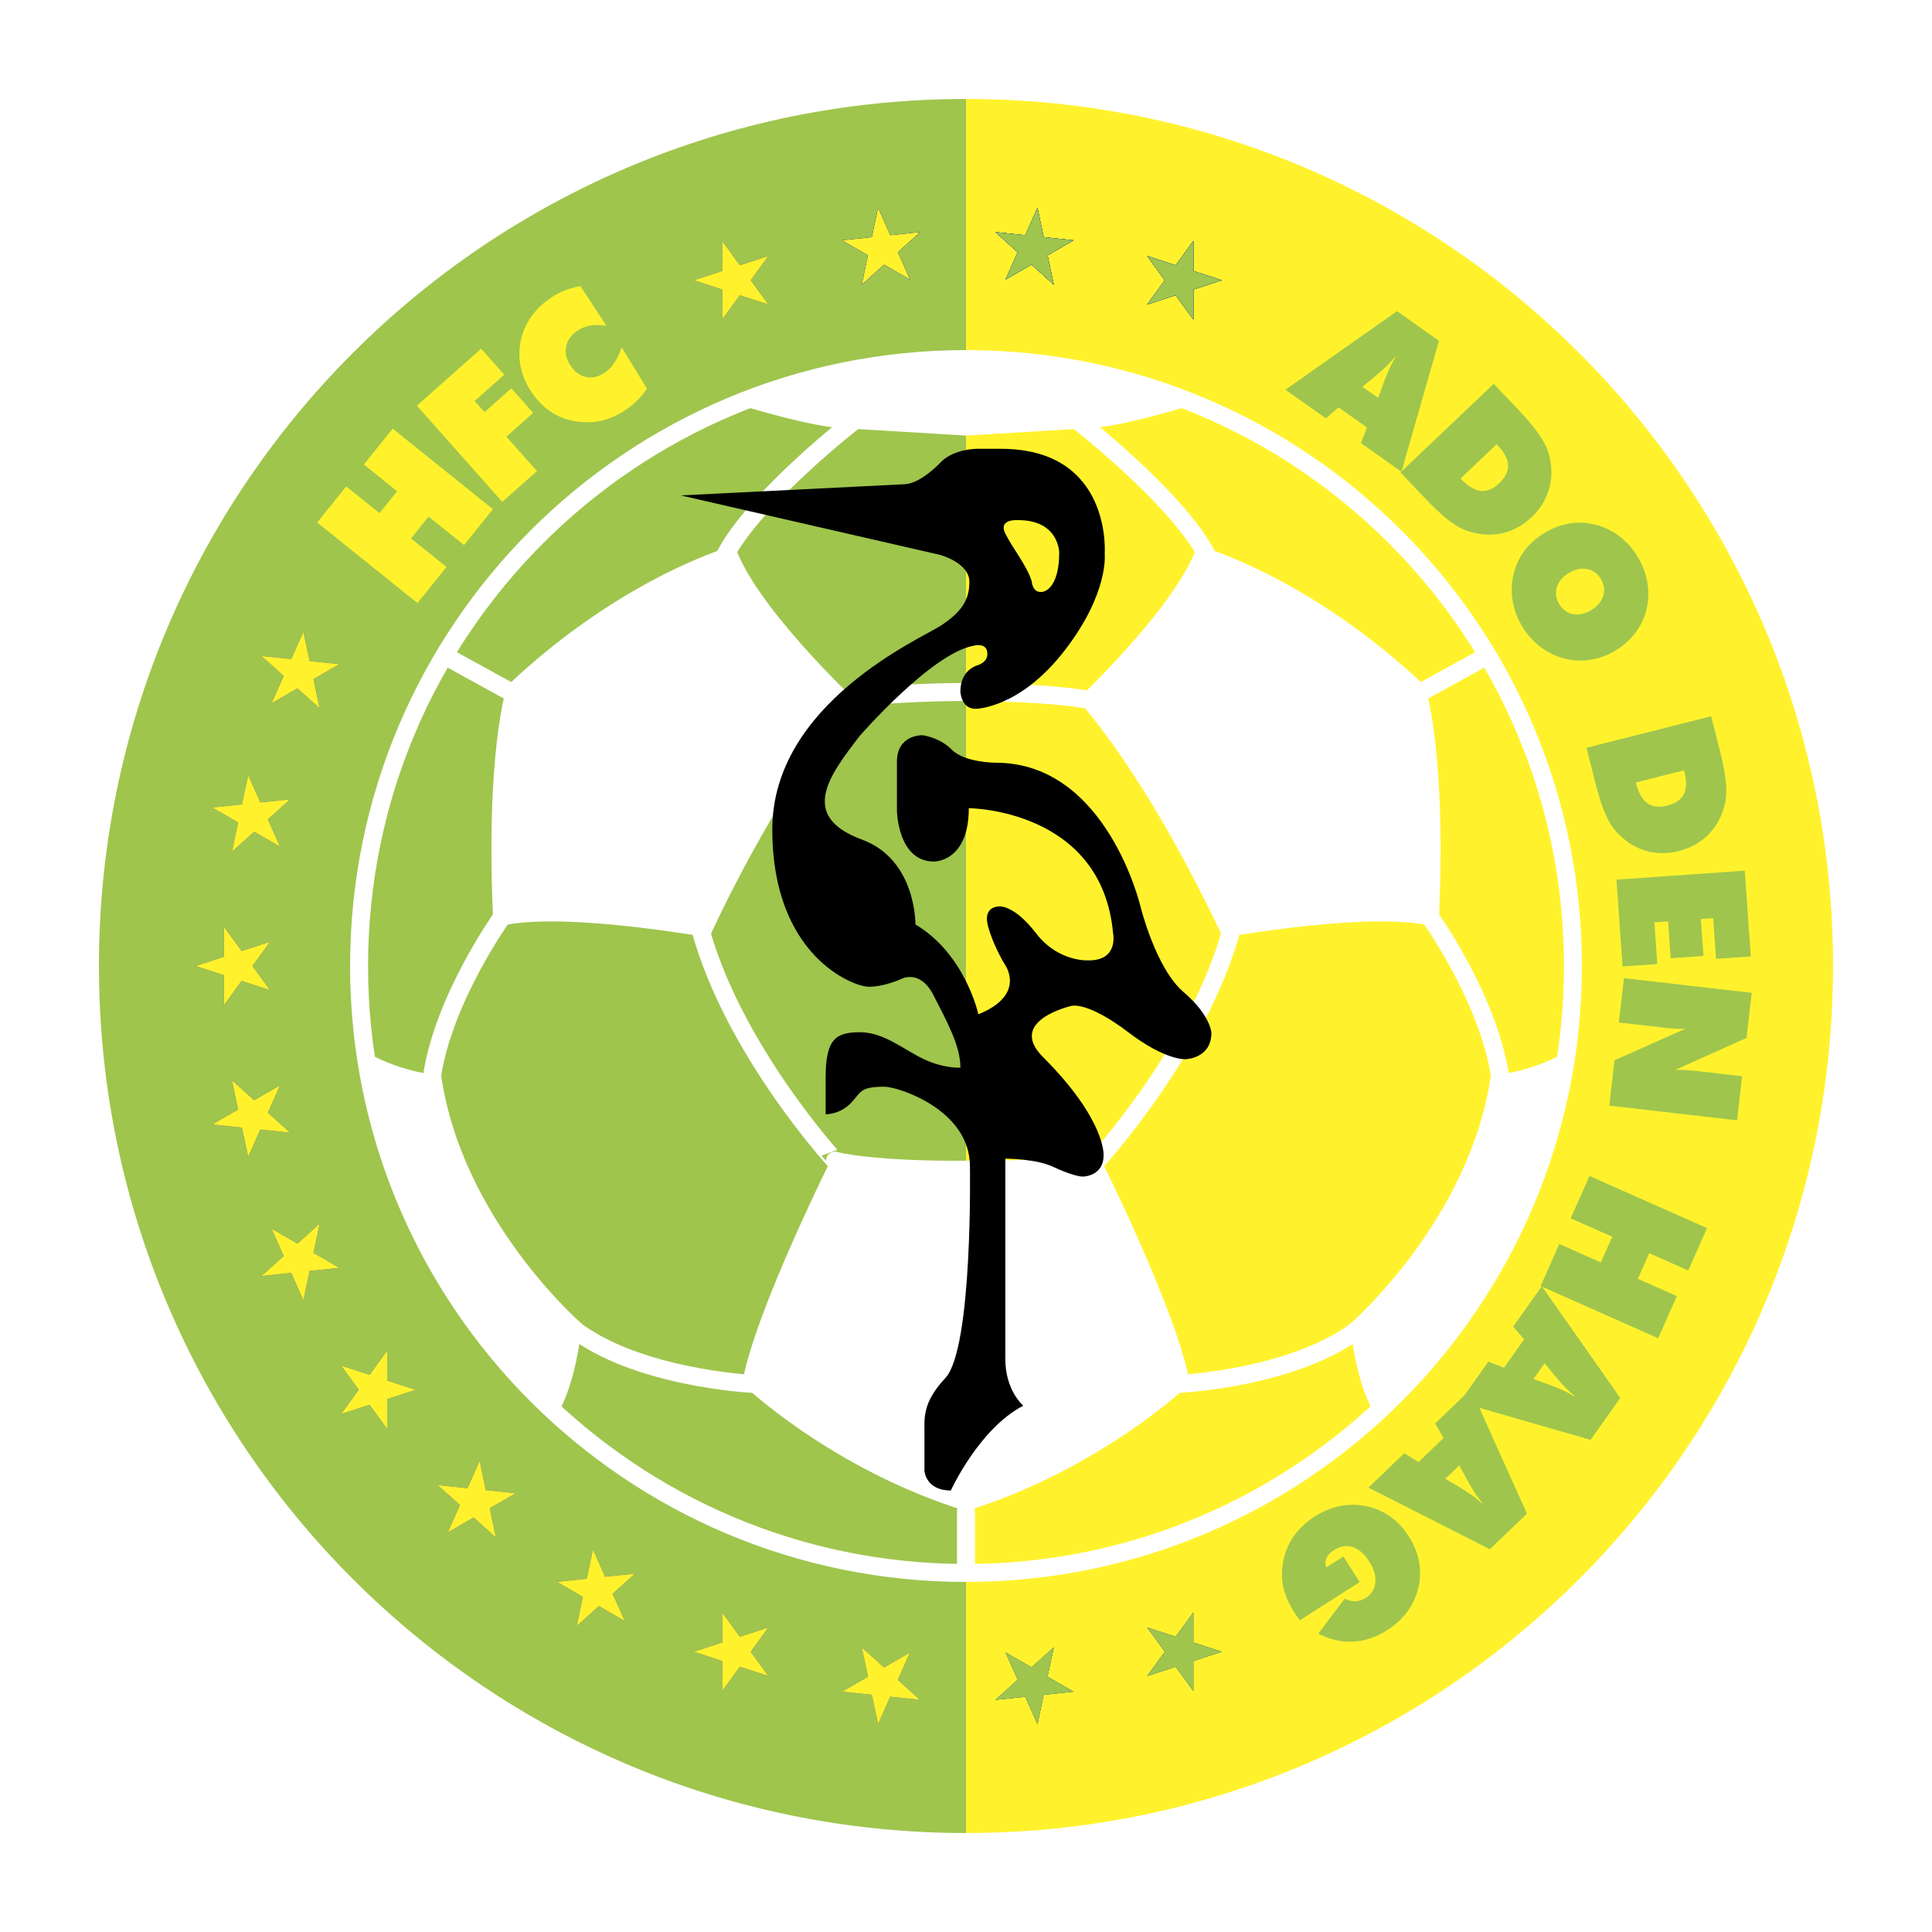 <svg xmlns="http://www.w3.org/2000/svg" width="2500" height="2500" viewBox="0 0 192.756 192.756"><path fill-rule="evenodd" clip-rule="evenodd" fill="#fff" d="M0 0h192.756v192.756H0V0z"/><path d="M96.378 182.883c-47.775 0-86.506-38.729-86.506-86.505 0-47.775 38.73-86.505 86.506-86.505v173.01z" fill-rule="evenodd" clip-rule="evenodd" fill="#9fc54d"/><path d="M96.378 182.883c47.776 0 86.504-38.729 86.504-86.505 0-47.775-38.729-86.505-86.504-86.505v173.01z" fill-rule="evenodd" clip-rule="evenodd" fill="#fff22d"/><path fill-rule="evenodd" clip-rule="evenodd" fill="#2f4799" d="M87.609 20.747l1.214 2.728 2.969-.312-2.219 1.998 1.216 2.726-2.586-1.492-2.219 1.998.621-2.92-2.586-1.493 2.97-.313.62-2.92z"/><path fill-rule="evenodd" clip-rule="evenodd" fill="#2f4799" d="M87.609 20.747l1.214 2.728 2.969-.312-2.219 1.998 1.216 2.726-2.586-1.492-2.219 1.998.621-2.92-2.586-1.493 2.97-.313.62-2.92zM72.059 24.052l1.754 2.416 2.84-.922-1.756 2.414 1.756 2.415-2.84-.921-1.755 2.415.001-2.986-2.84-.922 2.84-.923v-2.986z"/><path fill-rule="evenodd" clip-rule="evenodd" fill="#2f4799" d="M87.609 20.747l1.214 2.728 2.969-.312-2.219 1.998 1.216 2.726-2.586-1.492-2.219 1.998.621-2.92-2.586-1.493 2.97-.313.62-2.92zM26.085 65.446l2.97.312 1.214-2.727.62 2.921 2.97.311-2.586 1.494.621 2.92-2.219-1.998-2.585 1.493 1.214-2.728-2.219-1.998zM21.172 80.566l2.97-.312.621-2.92 1.214 2.728 2.969-.313-2.219 1.998 1.214 2.728-2.585-1.493-2.218 1.998.62-2.92-2.586-1.494zM19.511 96.377l2.839-.922.001-2.985 1.754 2.415 2.839-.923-1.755 2.416 1.755 2.417-2.839-.926-1.755 2.416v-2.984l-2.839-.924zM21.172 112.188l2.586-1.493-.62-2.92 2.217 2 2.586-1.494-1.214 2.727 2.219 1.998-2.969-.313-1.215 2.727-.62-2.918-2.97-.314zM26.084 127.309l2.219-1.998-1.213-2.727 2.585 1.492 2.219-1.998-.621 2.92 2.586 1.494-2.97.313-.62 2.92-1.215-2.729-2.97.313zM34.034 141.076l1.755-2.416-1.754-2.414 2.839.924 1.754-2.418v2.988l2.839.922-2.839.922v2.984l-1.754-2.414-2.84.922zM44.672 152.893l1.214-2.729-2.218-1.998 2.968.314 1.215-2.728.621 2.92 2.969.312-2.585 1.493.621 2.919-2.22-1.998-2.585 1.495zM57.534 162.238l.621-2.922-2.586-1.492 2.97-.312.62-2.92 1.215 2.726 2.968-.31-2.217 1.996 1.213 2.728-2.585-1.494-2.219 2zM72.057 168.703v-2.986l-2.838-.922 2.839-.922-.001-2.986 1.756 2.416 2.84-.924-1.756 2.416 1.756 2.416-2.841-.922-1.755 2.414zM87.608 172.01l-.621-2.922-2.968-.313 2.585-1.492-.621-2.92 2.22 1.998 2.585-1.492-1.216 2.727 2.22 1.998-2.969-.313-1.215 2.729zM103.506 172.008l-1.213-2.729-2.969.315 2.219-1.998-1.215-2.729 2.586 1.494 2.219-1.998-.623 2.92 2.588 1.492-2.971.313-.621 2.92zM119.057 168.703l-1.754-2.416-2.84.924 1.756-2.416-1.756-2.416 2.84.924 1.756-2.416-.002 2.986 2.839.92-2.839.926v2.984z"/><path fill-rule="evenodd" clip-rule="evenodd" fill="#fff22d" d="M72.059 24.052l1.754 2.416 2.84-.922-1.756 2.414 1.756 2.415-2.84-.921-1.755 2.415.001-2.986-2.84-.922 2.84-.923v-2.986zM26.085 65.446l2.97.312 1.214-2.727.62 2.921 2.97.311-2.586 1.494.621 2.92-2.219-1.998-2.585 1.493 1.214-2.728-2.219-1.998zM21.172 80.566l2.97-.312.621-2.92 1.214 2.728 2.969-.313-2.219 1.998 1.214 2.728-2.585-1.493-2.218 1.998.62-2.92-2.586-1.494zM19.511 96.377l2.839-.922.001-2.985 1.754 2.415 2.839-.923-1.755 2.416 1.755 2.417-2.839-.926-1.755 2.416v-2.984l-2.839-.924zM21.172 112.188l2.586-1.493-.62-2.92 2.217 2 2.586-1.494-1.214 2.727 2.219 1.998-2.969-.313-1.215 2.727-.62-2.918-2.97-.314zM26.084 127.309l2.219-1.998-1.213-2.727 2.585 1.492 2.219-1.998-.621 2.92 2.586 1.494-2.97.313-.62 2.92-1.215-2.729-2.97.313zM34.034 141.076l1.755-2.416-1.754-2.414 2.839.924 1.754-2.418v2.988l2.839.922-2.839.922v2.984l-1.754-2.414-2.84.922zM44.672 152.893l1.214-2.729-2.218-1.998 2.968.314 1.215-2.728.621 2.92 2.969.312-2.585 1.493.621 2.919-2.22-1.998-2.585 1.495zM57.534 162.238l.621-2.922-2.586-1.492 2.97-.312.62-2.92 1.215 2.726 2.968-.31-2.217 1.996 1.213 2.728-2.585-1.494-2.219 2zM72.057 168.703v-2.986l-2.838-.922 2.839-.922-.001-2.986 1.756 2.416 2.84-.924-1.756 2.416 1.756 2.416-2.841-.922-1.755 2.414zM87.608 172.01l-.621-2.922-2.968-.313 2.585-1.492-.621-2.92 2.22 1.998 2.585-1.492-1.216 2.727 2.22 1.998-2.969-.313-1.215 2.729zM87.609 20.747l1.214 2.728 2.969-.312-2.219 1.998 1.216 2.726-2.586-1.492-2.219 1.998.621-2.92-2.586-1.493 2.97-.313.62-2.92z"/><path fill-rule="evenodd" clip-rule="evenodd" fill="#2f4799" d="M103.508 20.747l.619 2.92 2.971.313-2.588 1.493.623 2.92-2.219-1.998-2.586 1.492 1.215-2.726-2.219-1.998 2.969.312 1.215-2.728z"/><path fill-rule="evenodd" clip-rule="evenodd" fill="#2f4799" d="M103.508 20.747l.619 2.92 2.971.313-2.588 1.493.623 2.92-2.219-1.998-2.586 1.492 1.215-2.726-2.219-1.998 2.969.312 1.215-2.728z"/><path fill-rule="evenodd" clip-rule="evenodd" fill="#2f4799" d="M103.508 20.747l.619 2.92 2.971.313-2.588 1.493.623 2.92-2.219-1.998-2.586 1.492 1.215-2.726-2.219-1.998 2.969.312 1.215-2.728zM119.059 24.053v2.985l2.837.923-2.837.922v2.986l-1.756-2.415-2.838.921 1.754-2.414-1.756-2.415 2.84.923 1.756-2.416z"/><path fill-rule="evenodd" clip-rule="evenodd" fill="#2f4799" d="M119.059 24.053v2.985l2.837.923-2.837.922v2.986l-1.756-2.415-2.838.921 1.754-2.414-1.756-2.415 2.84.923 1.756-2.416z"/><path fill-rule="evenodd" clip-rule="evenodd" fill="#2f4799" d="M119.059 24.053v2.985l2.837.923-2.837.922v2.986l-1.756-2.415-2.838.921 1.754-2.414-1.756-2.415 2.84.923 1.756-2.416z"/><path fill-rule="evenodd" clip-rule="evenodd" fill="#9fc54d" d="M103.506 172.008l-1.213-2.729-2.969.315 2.219-1.998-1.215-2.729 2.586 1.494 2.219-1.998-.623 2.92 2.588 1.492-2.971.313-.621 2.92zM119.057 168.703l-1.754-2.416-2.84.924 1.756-2.416-1.756-2.416 2.84.924 1.756-2.416-.002 2.986 2.839.92-2.839.926v2.984zM103.508 20.747l.619 2.92 2.971.313-2.588 1.493.623 2.92-2.219-1.998-2.586 1.492 1.215-2.726-2.219-1.998 2.969.312 1.215-2.728zM119.059 24.053v2.985l2.837.923-2.837.922v2.986l-1.756-2.415-2.838.921 1.754-2.414-1.756-2.415 2.84.923 1.756-2.416z"/><path fill-rule="evenodd" clip-rule="evenodd" fill="#2f4799" d="M87.609 20.747l1.214 2.728 2.969-.312-2.219 1.998 1.216 2.726-2.586-1.492-2.219 1.998.621-2.92-2.586-1.493 2.97-.313.62-2.92z"/><path fill-rule="evenodd" clip-rule="evenodd" fill="#2f4799" d="M87.609 20.747l1.214 2.728 2.969-.312-2.219 1.998 1.216 2.726-2.586-1.492-2.219 1.998.621-2.92-2.586-1.493 2.97-.313.62-2.92zM72.059 24.052l1.754 2.416 2.84-.922-1.756 2.414 1.756 2.415-2.84-.921-1.755 2.415.001-2.986-2.84-.922 2.84-.923v-2.986z"/><path fill-rule="evenodd" clip-rule="evenodd" fill="#2f4799" d="M87.609 20.747l1.214 2.728 2.969-.312-2.219 1.998 1.216 2.726-2.586-1.492-2.219 1.998.621-2.92-2.586-1.493 2.97-.313.62-2.92zM26.085 65.446l2.97.312 1.214-2.727.62 2.921 2.97.311-2.586 1.494.621 2.92-2.219-1.998-2.585 1.493 1.214-2.728-2.219-1.998zM21.172 80.566l2.97-.312.621-2.92 1.214 2.728 2.969-.313-2.219 1.998 1.214 2.728-2.585-1.493-2.218 1.998.62-2.92-2.586-1.494zM19.511 96.377l2.839-.922.001-2.985 1.754 2.415 2.839-.923-1.755 2.416 1.755 2.417-2.839-.926-1.755 2.416v-2.984l-2.839-.924zM21.172 112.188l2.586-1.493-.62-2.92 2.217 2 2.586-1.494-1.214 2.727 2.219 1.998-2.969-.313-1.215 2.727-.62-2.918-2.97-.314zM26.084 127.309l2.219-1.998-1.213-2.727 2.585 1.492 2.219-1.998-.621 2.92 2.586 1.494-2.97.313-.62 2.92-1.215-2.729-2.97.313zM34.034 141.076l1.755-2.416-1.754-2.414 2.839.924 1.754-2.418v2.988l2.839.922-2.839.922v2.984l-1.754-2.414-2.84.922zM44.672 152.893l1.214-2.729-2.218-1.998 2.968.314 1.215-2.728.621 2.92 2.969.312-2.585 1.493.621 2.919-2.22-1.998-2.585 1.495zM57.534 162.238l.621-2.922-2.586-1.492 2.97-.312.62-2.92 1.215 2.726 2.968-.31-2.217 1.996 1.213 2.728-2.585-1.494-2.219 2zM72.057 168.703v-2.986l-2.838-.922 2.839-.922-.001-2.986 1.756 2.416 2.84-.924-1.756 2.416 1.756 2.416-2.841-.922-1.755 2.414zM87.608 172.01l-.621-2.922-2.968-.313 2.585-1.492-.621-2.92 2.22 1.998 2.585-1.492-1.216 2.727 2.22 1.998-2.969-.313-1.215 2.729zM103.506 172.008l-1.213-2.729-2.969.315 2.219-1.998-1.215-2.729 2.586 1.494 2.219-1.998-.623 2.92 2.588 1.492-2.971.313-.621 2.92zM119.057 168.703l-1.754-2.416-2.84.924 1.756-2.416-1.756-2.416 2.84.924 1.756-2.416-.002 2.986 2.839.92-2.839.926v2.984z"/><path fill-rule="evenodd" clip-rule="evenodd" fill="#fff22d" d="M72.059 24.052l1.754 2.416 2.84-.922-1.756 2.414 1.756 2.415-2.84-.921-1.755 2.415.001-2.986-2.84-.922 2.84-.923v-2.986zM26.085 65.446l2.97.312 1.214-2.727.62 2.921 2.97.311-2.586 1.494.621 2.92-2.219-1.998-2.585 1.493 1.214-2.728-2.219-1.998zM21.172 80.566l2.97-.312.621-2.92 1.214 2.728 2.969-.313-2.219 1.998 1.214 2.728-2.585-1.493-2.218 1.998.62-2.92-2.586-1.494zM19.511 96.377l2.839-.922.001-2.985 1.754 2.415 2.839-.923-1.755 2.416 1.755 2.417-2.839-.926-1.755 2.416v-2.984l-2.839-.924zM21.172 112.188l2.586-1.493-.62-2.92 2.217 2 2.586-1.494-1.214 2.727 2.219 1.998-2.969-.313-1.215 2.727-.62-2.918-2.97-.314zM26.084 127.309l2.219-1.998-1.213-2.727 2.585 1.492 2.219-1.998-.621 2.92 2.586 1.494-2.97.313-.62 2.92-1.215-2.729-2.97.313zM34.034 141.076l1.755-2.416-1.754-2.414 2.839.924 1.754-2.418v2.988l2.839.922-2.839.922v2.984l-1.754-2.414-2.84.922zM44.672 152.893l1.214-2.729-2.218-1.998 2.968.314 1.215-2.728.621 2.92 2.969.312-2.585 1.493.621 2.919-2.22-1.998-2.585 1.495zM57.534 162.238l.621-2.922-2.586-1.492 2.97-.312.62-2.92 1.215 2.726 2.968-.31-2.217 1.996 1.213 2.728-2.585-1.494-2.219 2zM72.057 168.703v-2.986l-2.838-.922 2.839-.922-.001-2.986 1.756 2.416 2.84-.924-1.756 2.416 1.756 2.416-2.841-.922-1.755 2.414zM87.608 172.01l-.621-2.922-2.968-.313 2.585-1.492-.621-2.92 2.22 1.998 2.585-1.492-1.216 2.727 2.22 1.998-2.969-.313-1.215 2.729zM87.609 20.747l1.214 2.728 2.969-.312-2.219 1.998 1.216 2.726-2.586-1.492-2.219 1.998.621-2.92-2.586-1.493 2.97-.313.62-2.92z"/><path fill-rule="evenodd" clip-rule="evenodd" fill="#2f4799" d="M103.508 20.747l.619 2.92 2.971.313-2.588 1.493.623 2.92-2.219-1.998-2.586 1.492 1.215-2.726-2.219-1.998 2.969.312 1.215-2.728z"/><path fill-rule="evenodd" clip-rule="evenodd" fill="#2f4799" d="M103.508 20.747l.619 2.92 2.971.313-2.588 1.493.623 2.92-2.219-1.998-2.586 1.492 1.215-2.726-2.219-1.998 2.969.312 1.215-2.728z"/><path fill-rule="evenodd" clip-rule="evenodd" fill="#2f4799" d="M103.508 20.747l.619 2.92 2.971.313-2.588 1.493.623 2.92-2.219-1.998-2.586 1.492 1.215-2.726-2.219-1.998 2.969.312 1.215-2.728zM119.059 24.053v2.985l2.837.923-2.837.922v2.986l-1.756-2.415-2.838.921 1.754-2.414-1.756-2.415 2.84.923 1.756-2.416z"/><path fill-rule="evenodd" clip-rule="evenodd" fill="#2f4799" d="M119.059 24.053v2.985l2.837.923-2.837.922v2.986l-1.756-2.415-2.838.921 1.754-2.414-1.756-2.415 2.84.923 1.756-2.416z"/><path fill-rule="evenodd" clip-rule="evenodd" fill="#2f4799" d="M119.059 24.053v2.985l2.837.923-2.837.922v2.986l-1.756-2.415-2.838.921 1.754-2.414-1.756-2.415 2.84.923 1.756-2.416z"/><path fill-rule="evenodd" clip-rule="evenodd" fill="#9fc54d" d="M103.506 172.008l-1.213-2.729-2.969.315 2.219-1.998-1.215-2.729 2.586 1.494 2.219-1.998-.623 2.92 2.588 1.492-2.971.313-.621 2.92zM119.057 168.703l-1.754-2.416-2.84.924 1.756-2.416-1.756-2.416 2.84.924 1.756-2.416-.002 2.986 2.839.92-2.839.926v2.984zM103.508 20.747l.619 2.92 2.971.313-2.588 1.493.623 2.92-2.219-1.998-2.586 1.492 1.215-2.726-2.219-1.998 2.969.312 1.215-2.728zM119.059 24.053v2.985l2.837.923-2.837.922v2.986l-1.756-2.415-2.838.921 1.754-2.414-1.756-2.415 2.84.923 1.756-2.416z"/><path fill-rule="evenodd" clip-rule="evenodd" fill="#fff22d" d="M41.649 60.168l-10.001-8.037 2.895-3.603 3.32 2.668 1.755-2.184-3.32-2.668 2.878-3.58 10.001 8.035-2.877 3.582-3.538-2.842-1.755 2.183 3.537 2.843-2.895 3.603zM50.116 50.071l-8.52-9.593 6.408-5.692 2.308 2.596-2.954 2.624.987 1.11 2.672-2.374 2.177 2.45-2.673 2.374 3.051 3.435-3.456 3.07zM60.506 32.511a4.672 4.672 0 0 0-1.561-.036 3.372 3.372 0 0 0-1.316.512c-.629.413-1.009.937-1.14 1.573-.131.637.014 1.274.432 1.914.41.625.919 1.005 1.529 1.138.61.134 1.223-.001 1.838-.403a3.58 3.58 0 0 0 .977-.975c.28-.408.535-.931.765-1.571l2.515 4.114c-.308.446-.644.85-1.008 1.211a7.633 7.633 0 0 1-2.799 1.765 6.347 6.347 0 0 1-1.637.36c-1.305.074-2.474-.146-3.505-.662-1.032-.516-1.902-1.315-2.611-2.397a7.036 7.036 0 0 1-1.042-2.495 6.378 6.378 0 0 1 .023-2.596 6.352 6.352 0 0 1 1.067-2.407 7.49 7.49 0 0 1 2.009-1.895 7.268 7.268 0 0 1 2.876-1.106l2.588 3.956z"/><path d="M137.094 37.632a22.155 22.155 0 0 0 1.301-1.16c.285-.283.537-.563.752-.838l.066.045a9.093 9.093 0 0 0-.541.99c-.17.364-.389.902-.656 1.613l-.516 1.413-1.566-1.104 1.16-.959zm-4.809 4.109l1.26-1.1 2.836 2.003-.6 1.564 4.041 2.856 3.744-13.063-4.186-2.957-11.137 7.843 4.042 2.854z" fill-rule="evenodd" clip-rule="evenodd" fill="#9fc54d"/><path d="M149.311 44.329l.139.146c.65.686.988 1.336 1.008 1.95s-.273 1.208-.877 1.781c-.617.587-1.236.844-1.855.772-.617-.073-1.289-.484-2.01-1.234l3.595-3.415zm-7.252 5.259c.965 1.016 1.781 1.781 2.447 2.298.67.517 1.291.875 1.869 1.074 1.193.402 2.342.486 3.441.254 1.102-.232 2.096-.771 2.988-1.617.893-.849 1.484-1.821 1.775-2.914s.268-2.243-.072-3.449c-.164-.569-.486-1.204-.967-1.901-.482-.697-1.129-1.475-1.945-2.334l-2.566-2.702-9.303 8.837 2.333 2.454zM155.322 58.603c.168-.567.562-1.041 1.186-1.42.619-.379 1.225-.517 1.814-.412.588.105 1.053.434 1.391.987.338.552.418 1.113.244 1.681-.176.568-.576 1.044-1.203 1.426-.621.379-1.221.516-1.801.409-.582-.107-1.039-.437-1.375-.989-.338-.554-.424-1.115-.256-1.682zm7.877 4.482a6.405 6.405 0 0 0 1.086-2.351 6.638 6.638 0 0 0 .07-2.648 7.28 7.28 0 0 0-.982-2.558 7.256 7.256 0 0 0-1.828-2.043 6.565 6.565 0 0 0-2.383-1.138c-.859-.221-1.721-.259-2.584-.115s-1.699.464-2.51.96c-.812.496-1.479 1.093-1.994 1.792a6.17 6.17 0 0 0-1.07 2.346 6.653 6.653 0 0 0-.08 2.654c.15.886.475 1.737.973 2.554a7.19 7.19 0 0 0 1.82 2.021 6.71 6.71 0 0 0 2.383 1.146 6.525 6.525 0 0 0 2.609.118 6.788 6.788 0 0 0 2.498-.94 6.929 6.929 0 0 0 1.992-1.798zM168.014 76.856l.049.196c.23.917.205 1.648-.078 2.193-.285.544-.83.919-1.639 1.123-.826.208-1.488.129-1.994-.237-.504-.368-.887-1.054-1.146-2.061l4.808-1.214zm-8.901 1.028c.342 1.357.678 2.426 1.008 3.203.328.777.695 1.395 1.1 1.852.846.936 1.803 1.572 2.875 1.909 1.074.336 2.207.355 3.396.055 1.195-.301 2.188-.857 2.979-1.667.789-.81 1.332-1.824 1.627-3.042.137-.577.166-1.287.09-2.131-.078-.844-.262-1.84-.553-2.988l-.91-3.613-12.441 3.14.829 3.282zM161.275 87.762l12.799-.897.602 8.557-3.465.243-.285-4.058-1.231.085.26 3.683-3.271.229-.256-3.682-1.369.096.289 4.164-3.465.242-.608-8.662zM162.023 97.59l12.746 1.467-.516 4.496-7.127 3.195c.301-.018.635-.016.996.006.363.021.834.064 1.416.131l4.273.492-.506 4.396-12.746-1.465.521-4.521 7.066-3.15a9.633 9.633 0 0 1-.93-.002 15.335 15.335 0 0 1-1.107-.092l-4.598-.529.512-4.424zM158.584 117.326l11.727 5.205-1.875 4.225-3.893-1.727-1.137 2.561 3.893 1.724-1.863 4.202-11.727-5.205 1.863-4.198 4.147 1.84 1.136-2.56-4.146-1.842 1.875-4.225z" fill-rule="evenodd" clip-rule="evenodd" fill="#9fc54d"/><path d="M155.068 137.176c.488.582.873 1.016 1.156 1.303s.562.537.838.756l-.047.062a9.056 9.056 0 0 0-.988-.539 22.944 22.944 0 0 0-1.613-.66l-1.41-.518 1.105-1.564.959 1.16zm-4.103-4.813l1.098 1.26-2.006 2.834-1.564-.604-2.861 4.039 13.057 3.762 2.963-4.182-7.826-11.146-2.861 4.037z" fill-rule="evenodd" clip-rule="evenodd" fill="#9fc54d"/><path d="M146.309 147.523c.369.664.666 1.162.891 1.496.227.336.451.635.684.898l-.059.055a9.437 9.437 0 0 0-.869-.717 22.746 22.746 0 0 0-1.461-.949l-1.289-.773 1.381-1.328.722 1.318zm-3.125-5.498l.842 1.443-2.504 2.406-1.422-.887-3.57 3.432 12.119 6.146 3.697-3.551-5.596-12.418-3.566 3.429zM132.33 156.379l1.701-1.084 1.627 2.551-5.979 3.811-.336-.48a5.35 5.35 0 0 1-.189-.283 8.835 8.835 0 0 1-.904-1.807 5.799 5.799 0 0 1-.348-1.686c-.039-1.275.223-2.434.779-3.479.561-1.043 1.391-1.918 2.498-2.623.816-.52 1.662-.867 2.537-1.041s1.752-.168 2.631.021a6.325 6.325 0 0 1 2.379 1.047c.711.508 1.322 1.164 1.836 1.965.512.809.85 1.643 1.01 2.506s.143 1.725-.057 2.586c-.199.867-.562 1.664-1.09 2.387s-1.197 1.346-2.014 1.865c-1.105.705-2.242 1.088-3.412 1.15-1.172.061-2.326-.203-3.473-.795l2.629-3.488c.373.186.736.27 1.086.256a2.036 2.036 0 0 0 1.02-.338c.576-.365.896-.877.959-1.533.064-.654-.139-1.352-.609-2.088-.486-.762-1.033-1.242-1.646-1.443-.611-.199-1.232-.1-1.863.303-.373.238-.629.508-.764.812a1.076 1.076 0 0 0-.008.908z" fill-rule="evenodd" clip-rule="evenodd" fill="#9fc54d"/><path d="M119.461 54.395s11.057 2.988 22.711 14.044c0 0 2.24 6.574 1.344 24.204 0 0-3.438-2.092-21.514.896 0 0-6.574-14.642-14.492-23.755 0 0 10.01-9.412 11.951-15.389zM137.174 141.127c-2.025-3.363-2.473-9.041-2.473-9.041s11.951-10.309 14.045-24.801c0 0 3.674-.117 7.59-2.375 0 0-1.914 20.752-19.162 36.217zM73.295 54.395s-11.056 2.988-22.709 14.044c0 0-2.241 6.574-1.344 24.204 0 0 3.437-2.092 21.514.896 0 0 6.573-14.642 14.492-23.755 0 0-10.01-9.412-11.953-15.389zM96.378 43.458L84.5 42.742c-3.287 0-11.015-2.439-11.015-2.439s9.073-4.478 22.893-4.478c13.819 0 22.891 4.478 22.891 4.478s-7.727 2.439-11.014 2.439l-11.877.716zM96.378 150.762c-13.522-4.184-22.336-12.699-22.336-12.699 1.195-7.172 9.264-23.158 9.264-23.158 4.632 1.047 13.073.896 13.073.896s8.44.15 13.073-.896c0 0 8.068 15.986 9.264 23.158-.001-.001-8.816 8.515-22.338 12.699zM55.583 141.127c2.025-3.363 2.473-9.041 2.473-9.041s-11.953-10.309-14.044-24.801c0 0-3.676-.117-7.59-2.375 0 0 1.912 20.752 19.161 36.217z" fill-rule="evenodd" clip-rule="evenodd" fill="#fff"/><path d="M156.932 96.378c0 33.444-27.111 60.554-60.553 60.554-33.442 0-60.554-27.109-60.554-60.554 0-33.443 27.111-60.553 60.554-60.553 33.441 0 60.553 27.11 60.553 60.553m-47.481 19.423s10.158-11.055 13.447-23.158m-5.08 45.419s11.504-.6 17.777-5.529m7.038-41.092s5.812 8.075 7.01 15.844m-42.284-65.44s9.861 7.62 12.998 13.447m20.918 14.044l7.146-3.931m-64.07 4.379c4.332-.747 12.027-.747 12.027-.747s7.694 0 12.028.747m-25.1 46.017S73.147 104.746 69.86 92.643m5.079 45.419s-11.504-.6-17.779-5.529m-7.037-41.092s-5.812 8.075-7.007 15.844m42.281-65.44s-9.861 7.62-12.998 13.447M51.482 69.336l-7.148-3.931m52.044 91.527v-6.17" fill="none" stroke="#fff" stroke-width="1.793" stroke-linecap="round" stroke-miterlimit="2.613"/><path d="M90.328 48.307c1.625-.112 3.585-2.241 3.585-2.241 1.26-1.261 3.474-1.288 3.474-1.288h2.465c11.148 0 10.365 10.477 10.365 10.477s.447 3.922-4.035 9.692c-4.48 5.771-8.852 5.771-8.852 5.771-1.456 0-1.512-1.737-1.512-1.737 0-2.241 1.793-2.633 1.793-2.633 1.008-.392.896-1.121.896-1.121 0-1.232-1.457-.784-1.457-.784-4.202.84-11.261 8.964-11.261 8.964-3.026 3.922-6.164 8.012.224 10.365 5.413 1.994 5.322 8.46 5.322 8.46 4.987 2.969 6.276 8.963 6.276 8.963 4.873-1.959 2.633-4.986 2.633-4.986s-1.176-1.904-1.682-3.865c-.504-1.961 1.121-1.905 1.121-1.905s1.457-.224 3.697 2.689c2.242 2.914 5.268 2.689 5.268 2.689 2.969 0 2.408-2.689 2.408-2.689-1.121-12.438-14.398-12.494-14.398-12.494 0 5.379-3.473 5.323-3.473 5.323-3.642 0-3.698-5.099-3.698-5.099v-4.874c0-2.69 2.521-2.633 2.521-2.633s1.681.168 2.969 1.456c1.289 1.289 4.37 1.289 4.37 1.289 11.094 0 14.455 14.399 14.455 14.399s1.512 6.106 4.258 8.459c2.744 2.354 2.801 4.09 2.801 4.09 0 2.578-2.576 2.633-2.576 2.633s-1.963.168-5.715-2.689c-4.074-3.102-5.66-2.633-5.66-2.633s-6.498 1.457-2.857 5.1c6.305 6.303 6.051 9.805 6.051 9.805 0 2.129-2.072 2.129-2.072 2.129-.896 0-2.912-.953-2.912-.953-1.738-.84-4.818-.84-4.818-.84v20c0 3.139 1.791 4.652 1.791 4.652-4.426 2.297-7.226 8.459-7.226 8.459-2.521 0-2.633-1.961-2.633-1.961v-3.979c0-1.232-.197-2.857 2.073-5.266 2.771-2.941 2.465-21.123 2.465-21.123 0-5.715-7.228-7.955-8.516-7.955-2.577 0-2.297.561-3.417 1.682-1.121 1.119-2.465 1.064-2.465 1.064v-3.643c0-3.866 1.008-4.539 3.418-4.539 2.409 0 4.37 1.738 6.387 2.689 2.017.953 3.642.842 3.642.842 0-2.186-1.345-4.596-2.689-7.229s-3.193-1.625-3.193-1.625-1.681.785-3.25.785-9.637-3.082-9.637-15.688c0-12.606 14.847-19.049 16.808-20.338s2.857-2.465 2.857-4.37-2.913-2.689-2.913-2.689l-25.885-5.938 22.409-1.119zm11.149 3.586s-1.904-.112-1.176 1.344 2.184 3.25 2.633 4.762c0 0 .055 1.064.896 1.064.84 0 1.848-1.064 1.848-3.921 0 .001 0-3.306-4.201-3.249z" fill-rule="evenodd" clip-rule="evenodd"/></svg>